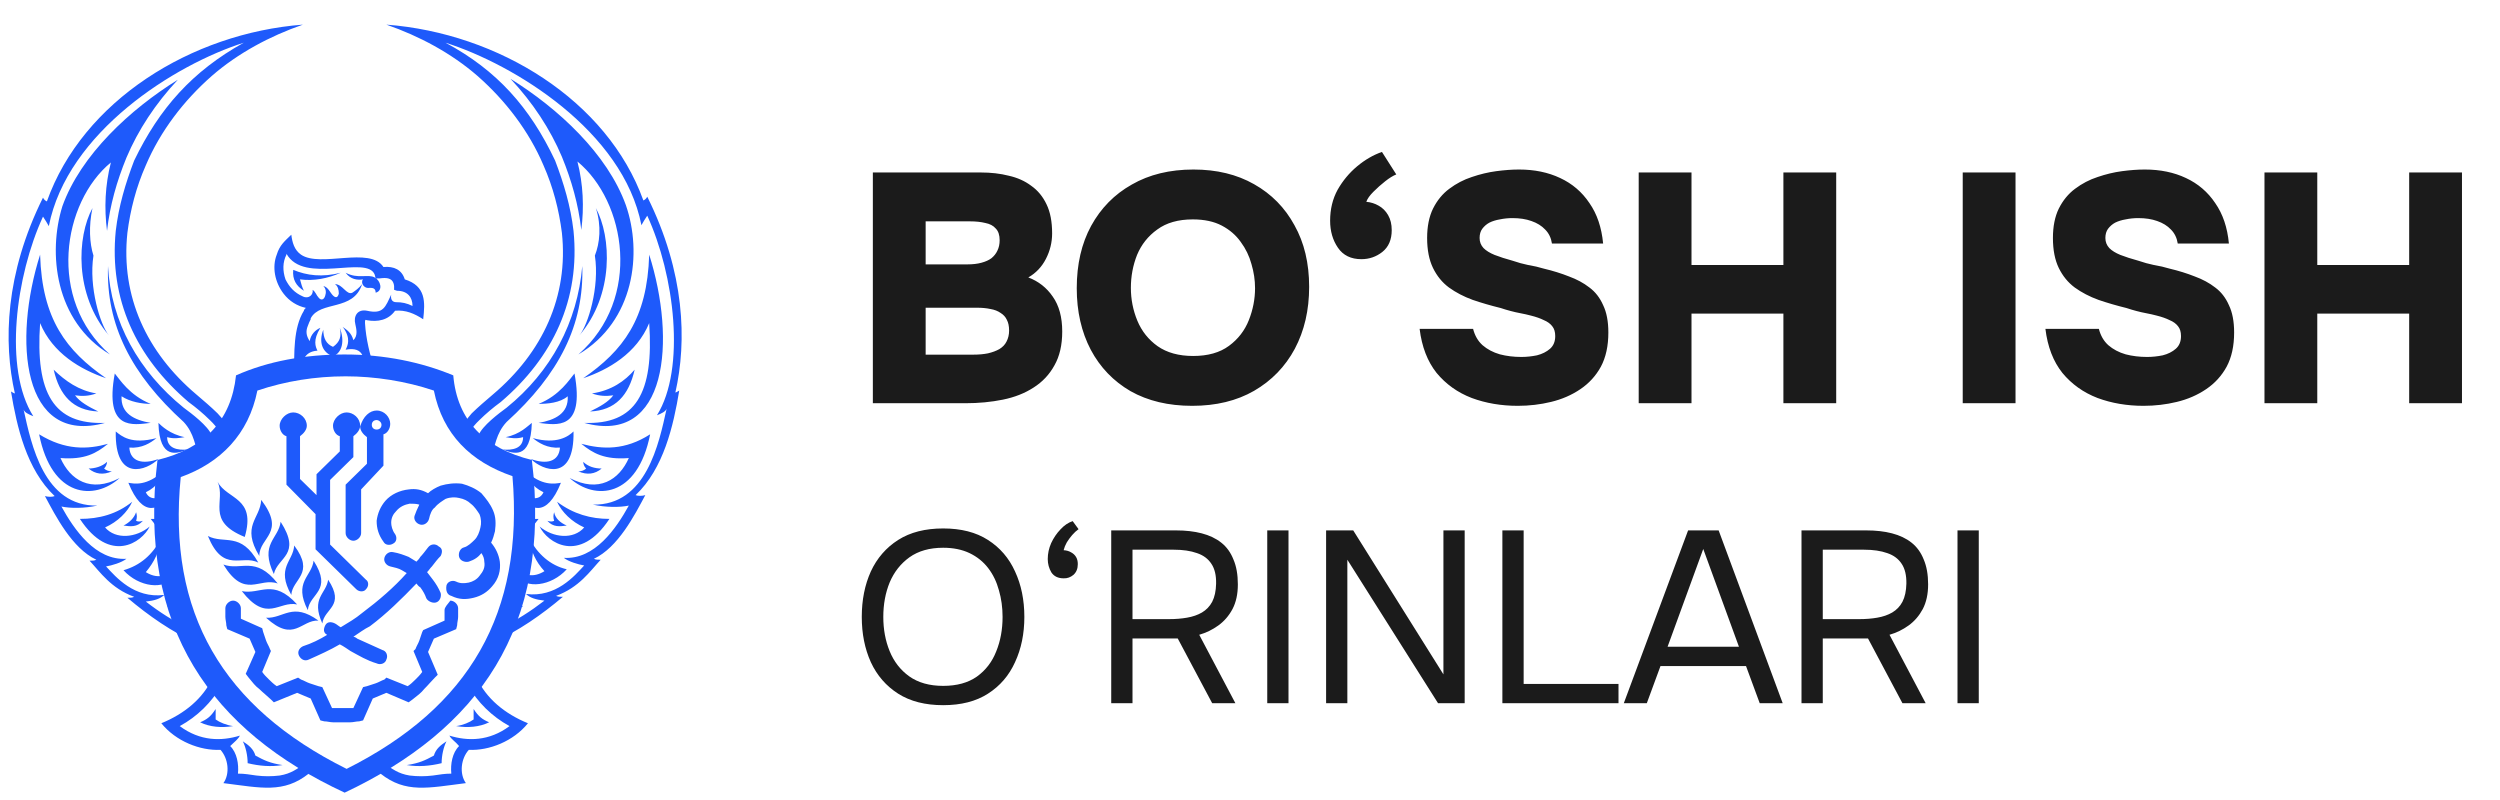 <svg width="100" height="32" viewBox="0 0 100 32" fill="none" xmlns="http://www.w3.org/2000/svg">
<path d="M15.066 16.421C15.376 16.421 15.609 16.688 15.609 16.954C15.609 17.144 15.493 17.334 15.338 17.372V18.626L14.445 19.577V21.326C14.445 21.478 14.29 21.63 14.135 21.63C13.98 21.63 13.825 21.478 13.825 21.326V19.463C13.825 19.425 13.825 19.425 13.825 19.387C13.825 19.387 13.825 19.387 13.863 19.349L14.678 18.55V17.486C14.523 17.372 14.406 17.22 14.406 17.068C14.523 16.649 14.794 16.421 15.066 16.421ZM12.117 0.985C10.799 1.442 9.518 2.126 8.471 3.038C7.346 4.027 6.415 5.244 5.833 6.612C5.445 7.487 5.212 8.399 5.096 9.312C4.824 11.859 5.871 14.102 7.85 15.775C8.16 16.041 8.432 16.269 8.703 16.535C8.897 16.764 9.091 16.916 9.169 17.22C9.169 17.22 9.169 17.258 9.208 17.258C9.091 17.41 8.975 17.562 8.859 17.638C8.859 17.524 8.82 17.41 8.781 17.334C8.703 17.106 8.548 16.954 8.393 16.802C8.122 16.535 7.85 16.307 7.54 16.079C5.445 14.292 4.358 11.973 4.63 9.236C4.746 8.247 5.018 7.335 5.367 6.422C6.376 4.331 7.695 2.848 9.751 1.708C6.996 2.582 2.69 5.282 1.953 9.046C1.914 8.969 1.798 8.779 1.72 8.665C0.634 11.023 0.13 14.748 1.332 16.649C1.138 16.573 0.983 16.497 0.944 16.383C1.255 17.79 1.759 20.261 3.893 20.223C3.389 20.337 2.807 20.337 2.457 20.261C2.962 21.174 3.815 22.428 5.057 22.352C4.863 22.505 4.475 22.619 4.242 22.657C4.63 23.075 5.367 23.949 6.57 23.797C6.415 23.949 6.182 24.025 5.833 24.063C6.376 24.482 6.958 24.862 7.617 25.166C7.695 25.356 7.811 25.546 7.889 25.736C6.88 25.28 5.949 24.634 5.096 23.911C5.212 23.911 5.289 23.911 5.367 23.873C4.436 23.531 4.009 22.885 3.582 22.428C3.699 22.428 3.776 22.428 3.854 22.39C2.884 21.934 2.225 20.642 1.798 19.843C1.914 19.881 2.108 19.881 2.186 19.843C1.061 18.779 0.673 17.068 0.44 15.661C0.518 15.699 0.556 15.737 0.595 15.737C0.13 13.684 0.207 10.947 1.72 7.905C1.759 7.981 1.798 8.019 1.875 8.057C3.311 4.027 7.656 1.328 12.117 0.985ZM17.859 29.652C17.627 29.804 17.433 29.956 17.355 30.223C17.006 30.413 16.773 30.527 16.269 30.603C16.734 30.679 17.2 30.641 17.665 30.527C17.665 30.223 17.743 29.88 17.859 29.652ZM18.945 28.36C18.945 28.512 18.945 28.702 18.945 28.778C18.79 28.892 18.519 29.006 18.247 29.044C18.713 29.12 19.178 29.082 19.566 28.892C19.295 28.778 19.14 28.664 18.945 28.36ZM17.976 29.424C18.713 29.652 19.566 29.652 20.381 29.044C19.683 28.664 19.101 28.093 18.713 27.409L19.062 27.105C19.45 27.941 20.187 28.55 21.118 28.93C20.536 29.652 19.566 30.032 18.752 29.994C18.441 30.337 18.364 30.945 18.635 31.325C17.122 31.515 16.23 31.743 15.221 30.945L15.299 30.489C15.687 30.755 15.919 30.945 16.385 31.021C16.695 31.059 17.006 31.059 17.316 31.021C17.588 30.983 17.782 30.945 18.053 30.945C18.014 30.565 18.092 30.108 18.364 29.842C18.208 29.652 18.053 29.576 17.976 29.424ZM9.712 29.652C9.945 29.804 10.139 29.956 10.216 30.223C10.566 30.413 10.799 30.527 11.303 30.603C10.837 30.679 10.372 30.641 9.906 30.527C9.906 30.223 9.829 29.88 9.712 29.652ZM8.626 28.36C8.626 28.512 8.626 28.702 8.626 28.778C8.781 28.892 9.053 29.006 9.324 29.044C8.859 29.12 8.393 29.082 8.005 28.892C8.277 28.778 8.432 28.664 8.626 28.36ZM9.596 29.424C8.859 29.652 8.005 29.652 7.19 29.044C7.889 28.664 8.471 28.093 8.859 27.409L8.509 27.105C8.122 27.941 7.384 28.55 6.453 28.93C7.035 29.652 8.005 30.032 8.82 29.994C9.13 30.337 9.208 30.945 8.936 31.325C10.449 31.515 11.342 31.743 12.35 30.945L12.273 30.489C11.885 30.755 11.652 30.945 11.186 31.021C10.876 31.059 10.566 31.059 10.255 31.021C9.984 30.983 9.79 30.945 9.518 30.945C9.557 30.565 9.479 30.108 9.208 29.842C9.402 29.652 9.518 29.576 9.596 29.424ZM18.364 17.258C18.48 17.41 18.596 17.562 18.713 17.638C18.713 17.524 18.752 17.41 18.79 17.334C18.868 17.106 19.023 16.954 19.178 16.802C19.45 16.535 19.721 16.307 20.032 16.079C22.127 14.292 23.213 11.973 22.941 9.236C22.825 8.247 22.553 7.335 22.204 6.422C21.196 4.293 19.877 2.81 17.82 1.708C20.575 2.582 24.92 5.244 25.657 9.008C25.696 8.931 25.812 8.741 25.89 8.627C26.976 10.985 27.442 14.748 26.278 16.611C26.472 16.535 26.627 16.459 26.666 16.345C26.355 17.752 25.851 20.223 23.717 20.185C24.222 20.299 24.804 20.299 25.153 20.223C24.648 21.136 23.795 22.39 22.553 22.314C22.747 22.466 23.135 22.581 23.368 22.619C22.98 23.037 22.243 23.911 21.041 23.759C21.196 23.911 21.428 23.987 21.778 24.025C21.235 24.443 20.652 24.824 19.993 25.128C19.915 25.318 19.799 25.508 19.721 25.698C20.73 25.242 21.661 24.596 22.515 23.873C22.398 23.873 22.321 23.873 22.243 23.835C23.174 23.493 23.601 22.847 24.028 22.39C23.911 22.39 23.834 22.39 23.756 22.352C24.726 21.896 25.386 20.604 25.812 19.805C25.696 19.843 25.502 19.843 25.424 19.805C26.549 18.741 26.937 17.03 27.17 15.623C27.093 15.661 27.054 15.699 27.015 15.699C27.48 13.646 27.403 10.909 25.89 7.867C25.851 7.943 25.812 7.981 25.735 8.019C24.299 4.027 19.954 1.328 15.454 0.985C16.773 1.442 18.053 2.126 19.101 3.038C20.226 4.027 21.157 5.244 21.739 6.612C22.127 7.487 22.36 8.399 22.476 9.312C22.747 11.859 21.7 14.102 19.721 15.775C19.411 16.041 19.14 16.269 18.868 16.535C18.674 16.764 18.519 16.954 18.364 17.258C18.402 17.22 18.402 17.22 18.364 17.258ZM13.32 14.254C12.893 14.102 12.738 13.684 12.932 13.19C12.932 13.532 13.049 13.76 13.32 13.874C13.592 13.684 13.669 13.456 13.592 13.114C13.786 13.608 13.708 14.102 13.32 14.254ZM16.501 12.239C16.269 12.125 16.075 12.087 15.842 12.087C15.726 12.087 15.609 12.011 15.648 11.783C15.415 12.277 15.338 12.581 14.678 12.429C14.29 12.353 14.135 12.657 14.212 12.961C14.251 13.152 14.329 13.418 14.135 13.608C14.057 13.304 13.863 13.19 13.708 13.076C14.057 13.532 13.902 13.836 13.825 13.988C14.6 13.836 14.6 14.444 14.484 14.748C14.678 14.748 14.872 14.787 14.988 14.787C14.794 14.178 14.639 13.57 14.6 12.924C14.6 12.809 14.6 12.771 14.678 12.809C15.105 12.886 15.531 12.809 15.803 12.429C16.23 12.391 16.579 12.543 16.928 12.771C17.006 12.087 17.044 11.441 16.191 11.175C16.075 10.794 15.764 10.642 15.338 10.68C14.794 9.844 12.816 10.718 12.04 10.186C11.768 9.996 11.691 9.692 11.652 9.388C11.38 9.654 11.186 9.806 11.07 10.186C10.876 10.68 10.992 11.289 11.342 11.745C11.574 12.049 11.885 12.239 12.234 12.315C12.195 12.353 12.156 12.391 12.156 12.429C11.729 13.114 11.768 14.14 11.768 14.939C11.885 14.901 12.04 14.901 12.156 14.863C12.04 14.482 12.156 14.064 12.699 14.026C12.622 13.874 12.505 13.608 12.816 13.114C12.622 13.19 12.428 13.38 12.389 13.646C12.234 13.418 12.234 13.228 12.312 13.038C12.35 12.924 12.389 12.848 12.428 12.771V12.733C12.816 12.011 14.135 12.467 14.484 11.365C14.368 11.517 14.212 11.631 14.096 11.707C13.863 11.821 13.708 11.365 13.398 11.365C13.514 11.441 13.553 11.593 13.553 11.745C13.514 11.897 13.437 11.935 13.32 11.821C13.204 11.707 13.126 11.479 12.932 11.441C13.049 11.555 13.049 11.707 13.01 11.821C12.971 11.973 12.855 12.049 12.738 11.897C12.661 11.821 12.622 11.669 12.505 11.593C12.544 11.783 12.35 11.973 12.117 11.859C11.768 11.707 11.574 11.479 11.419 11.175C11.303 10.832 11.303 10.49 11.458 10.186C11.458 10.186 11.458 10.186 11.458 10.148C12.156 11.403 14.678 10.186 14.988 10.985L15.027 11.137H15.182C15.454 11.099 15.726 11.099 15.764 11.441V11.593L15.881 11.631C16.307 11.631 16.501 11.897 16.501 12.239ZM12.505 14.825C12.583 14.672 12.699 14.596 12.777 14.52C12.738 14.634 12.699 14.71 12.661 14.825C12.583 14.825 12.583 14.825 12.505 14.825ZM14.057 14.787C14.018 14.672 13.902 14.52 13.786 14.406C13.98 14.444 14.174 14.558 14.29 14.787C14.212 14.787 14.096 14.787 14.057 14.787ZM12.893 14.787C12.893 14.71 12.932 14.634 12.932 14.558C12.932 14.634 12.932 14.71 12.971 14.748L12.893 14.787ZM13.669 14.787C13.669 14.71 13.63 14.596 13.63 14.482C13.708 14.596 13.747 14.672 13.786 14.787H13.669ZM4.32 10.642C4.242 12.999 5.251 14.977 7.346 16.878C7.772 17.334 7.811 17.866 7.966 18.322C8.044 18.284 8.122 18.246 8.199 18.17C8.16 17.942 8.16 17.79 8.122 17.638C8.238 17.714 8.316 17.866 8.393 18.056C8.471 18.018 8.509 17.942 8.587 17.904C8.587 17.828 8.548 17.752 8.548 17.676C8.548 17.6 8.509 17.486 8.471 17.41C8.316 17.03 7.656 16.535 7.346 16.307C5.561 14.863 4.436 12.886 4.32 10.642ZM4.397 14.178C1.875 11.973 2.496 8.095 4.436 6.498C4.203 7.411 4.164 8.323 4.281 9.236C4.397 8.209 4.669 7.259 5.057 6.308C5.522 5.206 6.221 4.141 7.113 3.19C5.212 4.369 3.233 6.194 2.496 8.247C1.914 10.11 2.186 12.848 4.397 14.178ZM1.604 10.186C0.518 13.608 0.867 17.828 4.203 16.916C2.147 16.992 1.41 15.737 1.604 12.924C2.108 14.14 3.233 14.787 4.242 15.129C2.651 14.026 1.681 12.771 1.604 10.186ZM1.565 17.372C2.069 19.919 3.776 20.033 4.785 19.121C3.621 19.729 2.807 19.197 2.419 18.322C3.389 18.398 3.854 18.132 4.32 17.752C3.505 17.98 2.613 18.018 1.565 17.372ZM3.195 20.756C4.397 22.581 5.677 21.706 5.988 21.06C5.445 21.516 4.63 21.592 4.203 21.098C4.708 20.87 5.096 20.489 5.289 20.071C4.669 20.566 3.97 20.756 3.195 20.756ZM6.453 21.516C6.104 22.2 5.6 22.619 4.94 22.809C5.561 23.493 6.57 23.607 6.958 23.075C6.958 22.961 6.919 22.885 6.919 22.771C6.647 23.075 6.259 23.151 5.833 22.885C6.182 22.466 6.376 22.048 6.453 21.516ZM7.307 24.329C7.268 24.177 7.229 24.025 7.19 23.949C7.035 24.139 6.88 24.215 6.686 24.253C6.958 24.405 7.19 24.405 7.307 24.329ZM4.591 14.939C4.164 17.258 5.328 16.992 6.027 16.916C5.367 16.802 4.824 16.535 4.863 15.851C5.212 16.079 5.677 16.155 6.027 16.155C5.173 15.813 4.785 15.167 4.591 14.939ZM4.63 17.258C4.591 19.311 5.871 18.817 6.337 18.36C5.716 18.588 5.212 18.474 5.173 17.904C5.677 17.942 6.027 17.714 6.259 17.524C5.251 17.79 4.863 17.448 4.63 17.258ZM5.134 19.311C5.716 20.756 6.376 20.375 6.764 19.843C6.764 19.767 6.764 19.729 6.764 19.653C6.376 19.995 5.988 20.033 5.833 19.691C6.298 19.463 6.492 19.121 6.57 18.817C5.871 19.463 5.367 19.349 5.134 19.311ZM6.027 20.756C6.337 21.174 6.57 21.402 6.764 21.516C6.725 21.212 6.725 20.908 6.725 20.604C6.453 20.794 6.182 20.756 6.027 20.756ZM6.337 16.916C6.376 18.436 7.113 18.132 7.501 17.98C7.113 18.018 6.686 17.942 6.686 17.486C6.958 17.562 7.152 17.524 7.384 17.486C6.803 17.372 6.453 17.03 6.337 16.916ZM6.609 18.398C6.686 18.665 6.764 18.817 6.841 18.969V18.855L7.035 18.779C7.035 18.741 7.035 18.741 6.996 18.703C7.346 18.626 7.462 18.436 7.578 18.284C7.035 18.588 6.725 18.474 6.609 18.398ZM3.699 8.323C3.078 9.464 2.962 11.783 4.358 13.418C4.009 12.999 3.544 11.479 3.738 10.224C3.582 9.73 3.544 9.046 3.699 8.323ZM2.147 14.787C2.38 15.813 2.923 16.421 3.932 16.459C3.544 16.269 3.195 16.079 3.001 15.813C3.272 15.851 3.544 15.851 3.854 15.737C3.156 15.623 2.613 15.243 2.147 14.787ZM3.544 18.741C3.815 18.969 4.126 19.007 4.475 18.855C4.358 18.855 4.242 18.817 4.164 18.741C4.242 18.665 4.281 18.55 4.281 18.474C4.087 18.665 3.776 18.741 3.544 18.741ZM4.94 21.022C5.212 21.06 5.483 21.098 5.716 20.832C5.6 20.87 5.522 20.87 5.445 20.832C5.483 20.718 5.483 20.604 5.445 20.489C5.367 20.718 5.173 20.908 4.94 21.022ZM6.376 22.619C6.57 22.581 6.764 22.505 6.841 22.352C6.841 22.314 6.841 22.276 6.841 22.2C6.803 22.2 6.764 22.238 6.725 22.2C6.725 22.124 6.647 21.972 6.57 21.896C6.609 22.2 6.531 22.428 6.376 22.619ZM23.291 10.642C23.368 12.999 22.36 14.977 20.265 16.878C19.838 17.334 19.799 17.866 19.644 18.322C19.566 18.284 19.489 18.246 19.411 18.17C19.45 17.942 19.45 17.79 19.489 17.638C19.372 17.714 19.295 17.866 19.217 18.056C19.14 18.018 19.101 17.942 19.023 17.904C19.023 17.828 19.062 17.752 19.062 17.676C19.062 17.6 19.101 17.486 19.14 17.41C19.295 17.03 19.954 16.535 20.265 16.307C22.049 14.863 23.097 12.886 23.291 10.642ZM23.135 14.178C25.696 11.935 25.036 8.057 23.097 6.46C23.329 7.373 23.368 8.285 23.252 9.198C23.135 8.171 22.864 7.221 22.476 6.27C22.01 5.168 21.312 4.103 20.42 3.152C22.321 4.331 24.299 6.156 25.036 8.209C25.696 10.11 25.386 12.848 23.135 14.178ZM25.968 10.186C27.054 13.608 26.705 17.828 23.368 16.916C25.424 16.992 26.161 15.737 25.968 12.924C25.463 14.14 24.338 14.787 23.329 15.129C24.92 14.026 25.89 12.771 25.968 10.186ZM26.006 17.372C25.502 19.919 23.795 20.033 22.786 19.121C23.95 19.729 24.765 19.197 25.153 18.322C24.183 18.398 23.717 18.132 23.252 17.752C24.105 17.98 24.998 18.018 26.006 17.372ZM24.377 20.756C23.174 22.581 21.894 21.706 21.584 21.06C22.127 21.516 22.941 21.592 23.368 21.098C22.864 20.87 22.476 20.489 22.282 20.071C22.941 20.566 23.64 20.756 24.377 20.756ZM21.157 21.516C21.506 22.162 22.01 22.619 22.67 22.771C22.049 23.455 21.041 23.569 20.652 23.037C20.652 22.923 20.691 22.847 20.691 22.733C20.963 23.037 21.351 23.113 21.778 22.847C21.428 22.466 21.235 22.048 21.157 21.516ZM20.303 24.329C20.342 24.177 20.381 24.025 20.42 23.949C20.575 24.139 20.73 24.215 20.924 24.253C20.614 24.405 20.42 24.405 20.303 24.329ZM22.98 14.939C23.407 17.258 22.243 16.992 21.545 16.916C22.204 16.802 22.747 16.535 22.709 15.851C22.398 16.117 21.894 16.155 21.545 16.155C22.398 15.813 22.786 15.167 22.98 14.939ZM22.941 17.258C22.98 19.311 21.7 18.817 21.235 18.36C21.855 18.588 22.36 18.474 22.398 17.904C21.894 17.942 21.545 17.714 21.312 17.524C22.282 17.79 22.747 17.448 22.941 17.258ZM22.437 19.311C21.855 20.756 21.196 20.375 20.808 19.843C20.808 19.767 20.808 19.729 20.808 19.653C21.196 19.995 21.584 20.033 21.739 19.691C21.273 19.463 21.079 19.121 21.002 18.817C21.661 19.463 22.204 19.349 22.437 19.311ZM21.545 20.756C21.235 21.174 21.002 21.402 20.808 21.516C20.846 21.212 20.846 20.908 20.846 20.604C21.118 20.794 21.39 20.756 21.545 20.756ZM21.273 16.916C21.235 18.436 20.497 18.132 20.109 17.98C20.497 18.018 20.924 17.942 20.924 17.486C20.652 17.562 20.459 17.524 20.226 17.486C20.808 17.372 21.118 17.03 21.273 16.916ZM21.002 18.398C20.924 18.665 20.846 18.817 20.769 18.969V18.855L20.536 18.779C20.536 18.741 20.536 18.741 20.575 18.703C20.226 18.626 20.109 18.436 19.993 18.284C20.536 18.588 20.846 18.474 21.002 18.398ZM23.834 8.323C24.454 9.464 24.571 11.783 23.174 13.418C23.523 12.999 23.989 11.479 23.795 10.224C23.989 9.73 24.067 9.046 23.834 8.323ZM25.386 14.787C25.153 15.813 24.61 16.421 23.601 16.459C23.989 16.269 24.338 16.079 24.532 15.813C24.261 15.851 23.989 15.851 23.679 15.737C24.454 15.623 24.998 15.243 25.386 14.787ZM24.067 18.741C23.795 18.969 23.485 19.007 23.135 18.855C23.252 18.855 23.368 18.817 23.446 18.741C23.368 18.665 23.329 18.55 23.329 18.474C23.523 18.665 23.795 18.741 24.067 18.741ZM22.67 21.022C22.398 21.06 22.127 21.098 21.894 20.832C22.01 20.87 22.088 20.87 22.166 20.832C22.127 20.718 22.127 20.604 22.166 20.489C22.204 20.718 22.398 20.908 22.67 21.022ZM21.235 22.619C21.041 22.581 20.846 22.505 20.769 22.352C20.769 22.314 20.769 22.276 20.769 22.2C20.808 22.2 20.846 22.238 20.885 22.2C20.885 22.124 20.963 21.972 21.041 21.896C20.963 22.2 21.041 22.428 21.235 22.619ZM13.825 10.909C14.329 11.175 14.717 10.947 14.988 11.099C15.221 11.213 15.338 11.631 15.027 11.707C15.027 11.479 14.833 11.517 14.717 11.517C14.6 11.517 14.484 11.403 14.484 11.289C14.484 11.251 14.484 11.213 14.523 11.175C14.29 11.213 14.018 11.175 13.825 10.909ZM11.729 10.794C11.691 11.175 11.846 11.441 12.156 11.631C12.079 11.479 12.04 11.327 12.001 11.175C12.544 11.251 13.126 11.137 13.63 10.909C12.893 11.099 12.273 11.023 11.729 10.794ZM18.053 23.835C18.364 23.987 18.635 23.987 18.945 23.911C19.256 23.835 19.489 23.683 19.683 23.455C19.954 23.151 20.032 22.809 19.993 22.466C19.954 22.2 19.838 21.934 19.644 21.706C19.721 21.554 19.76 21.402 19.799 21.25C19.838 20.946 19.838 20.68 19.721 20.413C19.605 20.147 19.45 19.957 19.256 19.729C19.023 19.539 18.752 19.425 18.48 19.349C18.17 19.311 17.898 19.349 17.627 19.425C17.433 19.501 17.238 19.615 17.122 19.729C16.851 19.577 16.618 19.539 16.346 19.577C15.997 19.615 15.648 19.767 15.415 20.033C15.221 20.261 15.105 20.527 15.066 20.832C15.066 21.136 15.143 21.402 15.338 21.668C15.415 21.82 15.609 21.82 15.726 21.744C15.881 21.668 15.881 21.478 15.803 21.364C15.687 21.212 15.648 21.022 15.648 20.908C15.648 20.718 15.726 20.566 15.842 20.451C15.997 20.261 16.191 20.185 16.385 20.147C16.501 20.147 16.657 20.147 16.773 20.185C16.695 20.337 16.618 20.527 16.579 20.642C16.54 20.794 16.657 20.946 16.812 20.984C16.967 21.022 17.122 20.908 17.161 20.756C17.2 20.566 17.277 20.375 17.394 20.299C17.51 20.147 17.704 20.033 17.82 19.957C18.014 19.881 18.208 19.881 18.364 19.919C18.558 19.957 18.713 20.033 18.829 20.147C18.984 20.261 19.101 20.451 19.178 20.566C19.256 20.756 19.256 20.946 19.217 21.098C19.178 21.288 19.101 21.478 18.984 21.592C18.868 21.706 18.713 21.858 18.558 21.896C18.402 21.934 18.325 22.124 18.364 22.276C18.402 22.428 18.596 22.505 18.752 22.466C18.984 22.39 19.14 22.276 19.256 22.124C19.333 22.238 19.372 22.352 19.372 22.466C19.411 22.695 19.333 22.847 19.178 23.037C19.062 23.189 18.907 23.265 18.752 23.303C18.558 23.341 18.402 23.341 18.247 23.265C18.092 23.189 17.898 23.265 17.859 23.417C17.82 23.645 17.898 23.797 18.053 23.835ZM17.782 24.405C17.782 24.52 17.782 24.596 17.782 24.71V24.824L16.928 25.204L16.889 25.28C16.851 25.394 16.812 25.508 16.773 25.622C16.734 25.736 16.657 25.85 16.618 25.964L16.54 26.04L16.889 26.877C16.812 26.991 16.695 27.105 16.618 27.181C16.501 27.295 16.424 27.371 16.307 27.447L15.454 27.105L15.376 27.181C15.26 27.219 15.143 27.295 15.027 27.333C14.911 27.371 14.794 27.409 14.678 27.447L14.523 27.485L14.135 28.322H14.018C13.941 28.322 13.825 28.322 13.708 28.322C13.592 28.322 13.514 28.322 13.398 28.322H13.281L12.893 27.485L12.738 27.447C12.622 27.409 12.505 27.371 12.389 27.333C12.273 27.295 12.156 27.219 12.04 27.181L11.924 27.105L11.07 27.447C10.954 27.371 10.837 27.257 10.76 27.181C10.643 27.067 10.566 26.991 10.488 26.877L10.837 26.04L10.799 25.964C10.76 25.85 10.682 25.736 10.643 25.622C10.604 25.508 10.566 25.394 10.527 25.28L10.488 25.128L9.635 24.748V24.634C9.635 24.558 9.635 24.443 9.635 24.329C9.635 24.177 9.479 24.025 9.324 24.025C9.169 24.025 9.014 24.177 9.014 24.329C9.014 24.443 9.014 24.558 9.014 24.672C9.014 24.786 9.053 24.9 9.053 25.014L9.091 25.166L9.984 25.546C10.023 25.622 10.061 25.736 10.1 25.812C10.139 25.888 10.178 26.002 10.216 26.078L9.829 26.953L9.945 27.105C10.1 27.295 10.216 27.447 10.372 27.561C10.527 27.713 10.721 27.865 10.837 27.979L10.954 28.093L11.885 27.713C11.962 27.751 12.079 27.789 12.156 27.827C12.234 27.865 12.35 27.903 12.428 27.941L12.816 28.816L12.971 28.854C13.087 28.854 13.204 28.892 13.32 28.892C13.437 28.892 13.553 28.892 13.669 28.892C13.786 28.892 13.902 28.892 14.018 28.892C14.135 28.892 14.251 28.854 14.368 28.854L14.523 28.816L14.911 27.941C14.988 27.903 15.105 27.865 15.182 27.827C15.26 27.789 15.376 27.751 15.454 27.713L16.346 28.093L16.501 27.979C16.695 27.827 16.851 27.713 16.967 27.561C17.122 27.409 17.277 27.219 17.394 27.105L17.51 26.991L17.122 26.078C17.161 26.002 17.2 25.888 17.238 25.812C17.277 25.736 17.316 25.622 17.355 25.546L18.247 25.166L18.286 25.014C18.286 24.9 18.325 24.786 18.325 24.672C18.325 24.558 18.325 24.443 18.325 24.329C18.325 24.177 18.17 24.025 18.014 24.025C17.898 24.177 17.782 24.291 17.782 24.405ZM9.79 21.478C10.255 19.881 9.091 19.995 8.703 19.273C9.053 20.033 8.199 20.832 9.79 21.478ZM17.122 21.896C17.006 22.048 16.889 22.2 16.812 22.276C16.773 22.352 16.695 22.428 16.657 22.466C16.54 22.39 16.463 22.352 16.346 22.276C16.152 22.2 15.958 22.124 15.726 22.086C15.57 22.048 15.415 22.162 15.376 22.314C15.338 22.466 15.454 22.619 15.609 22.657C15.764 22.695 15.958 22.733 16.075 22.809C16.152 22.847 16.191 22.885 16.269 22.923C15.764 23.493 15.143 24.025 14.484 24.52C14.212 24.748 13.941 24.9 13.63 25.09C13.553 25.052 13.475 24.976 13.398 24.938C13.243 24.862 13.087 24.862 13.01 25.014C12.932 25.166 12.932 25.318 13.087 25.394C12.777 25.584 12.467 25.736 12.117 25.85C11.962 25.926 11.885 26.078 11.962 26.23C12.04 26.383 12.195 26.459 12.35 26.383C12.777 26.192 13.204 26.002 13.592 25.774C13.747 25.85 13.902 25.964 14.018 26.04C14.368 26.23 14.678 26.421 15.066 26.535C15.221 26.611 15.415 26.535 15.454 26.383C15.531 26.23 15.454 26.04 15.299 26.002C14.95 25.85 14.639 25.698 14.29 25.546C14.251 25.508 14.174 25.47 14.135 25.47C14.368 25.318 14.562 25.166 14.794 25.052C15.454 24.558 16.075 23.949 16.657 23.341C16.695 23.379 16.734 23.455 16.812 23.493C16.928 23.645 17.006 23.797 17.044 23.911C17.083 24.025 17.277 24.139 17.433 24.101C17.588 24.063 17.665 23.873 17.627 23.721C17.549 23.531 17.433 23.341 17.316 23.189C17.238 23.075 17.161 22.999 17.083 22.885C17.161 22.809 17.2 22.733 17.277 22.657C17.394 22.505 17.51 22.352 17.627 22.238C17.704 22.086 17.704 21.934 17.549 21.858C17.433 21.744 17.238 21.744 17.122 21.896ZM13.126 23.189C13.825 24.253 12.971 24.329 12.893 24.938C12.428 23.911 13.049 23.759 13.126 23.189ZM10.643 24.71C11.768 25.736 12.04 24.786 12.738 24.824C11.691 24.063 11.342 24.748 10.643 24.71ZM9.673 23.645C10.682 24.938 11.148 24.025 11.885 24.177C10.915 23.113 10.411 23.797 9.673 23.645ZM11.768 21.82C11.729 22.466 11.031 22.695 11.652 23.797C11.691 23.151 12.622 22.961 11.768 21.82ZM11.225 20.87C11.148 21.554 10.372 21.744 10.954 22.961C11.109 22.276 12.079 22.2 11.225 20.87ZM8.936 22.581C9.79 23.987 10.372 23.075 11.109 23.341C10.216 22.2 9.635 22.847 8.936 22.581ZM8.316 21.44C8.936 22.961 9.673 22.162 10.333 22.505C9.635 21.25 8.975 21.782 8.316 21.44ZM10.449 19.995C10.411 20.756 9.635 21.022 10.372 22.238C10.372 21.478 11.458 21.326 10.449 19.995ZM12.544 22.428C12.467 23.075 11.729 23.265 12.312 24.405C12.389 23.721 13.32 23.645 12.544 22.428ZM12.622 20.566V21.972L14.251 23.569C14.368 23.683 14.562 23.683 14.639 23.569C14.756 23.455 14.756 23.265 14.639 23.189L13.204 21.782V19.197L14.135 18.284V17.448C14.29 17.334 14.406 17.182 14.406 17.03C14.406 16.726 14.135 16.497 13.863 16.497C13.592 16.497 13.32 16.764 13.32 17.03C13.32 17.22 13.437 17.41 13.592 17.448V18.056L12.661 18.969V19.805L12.001 19.159V17.448C12.156 17.334 12.273 17.182 12.273 17.03C12.273 16.726 12.001 16.497 11.729 16.497C11.458 16.497 11.186 16.764 11.186 17.03C11.186 17.22 11.303 17.41 11.458 17.448V19.387L12.622 20.566ZM15.066 16.802C14.95 16.802 14.872 16.878 14.872 16.992C14.872 17.106 14.95 17.182 15.066 17.182C15.182 17.182 15.26 17.106 15.26 16.992C15.26 16.878 15.143 16.802 15.066 16.802ZM13.825 16.802C13.708 16.802 13.63 16.878 13.63 16.992C13.63 17.106 13.708 17.182 13.825 17.182C13.941 17.182 14.018 17.106 14.018 16.992C14.018 16.878 13.941 16.802 13.825 16.802ZM11.691 16.802C11.574 16.802 11.497 16.878 11.497 16.992C11.497 17.106 11.574 17.182 11.691 17.182C11.807 17.182 11.885 17.106 11.885 16.992C11.885 16.878 11.807 16.802 11.691 16.802Z" fill="#1E5AFB"/>
<path d="M13.786 31.706C19.101 29.196 22.089 25.128 21.274 18.399C19.412 17.943 18.287 16.84 18.131 15.015C16.851 14.483 15.377 14.179 13.786 14.179C12.196 14.179 10.722 14.445 9.441 15.015C9.247 16.84 8.161 17.943 6.299 18.399C5.484 25.128 8.471 29.234 13.786 31.706ZM10.295 15.623C11.42 15.243 12.623 15.053 13.825 15.053C14.989 15.053 16.23 15.243 17.355 15.623C17.705 17.372 18.83 18.475 20.498 19.045C20.963 24.52 18.791 28.284 13.864 30.755C8.898 28.284 6.687 24.52 7.23 19.083C8.821 18.513 9.946 17.372 10.295 15.623Z" fill="#1E5AFB"/>
<path d="M34.914 16.129V6.899H39.23C39.638 6.899 40.012 6.942 40.351 7.029C40.699 7.107 40.998 7.242 41.251 7.433C41.511 7.616 41.715 7.863 41.863 8.176C42.011 8.481 42.085 8.867 42.085 9.337C42.085 9.693 42.002 10.032 41.837 10.354C41.672 10.675 41.437 10.923 41.133 11.097C41.542 11.253 41.868 11.509 42.111 11.866C42.363 12.222 42.489 12.687 42.489 13.261C42.489 13.8 42.385 14.252 42.176 14.617C41.976 14.982 41.698 15.277 41.342 15.503C40.994 15.729 40.586 15.89 40.116 15.986C39.647 16.081 39.147 16.129 38.617 16.129H34.914ZM37.026 14.186H38.93C39.147 14.186 39.343 14.169 39.517 14.134C39.699 14.091 39.851 14.034 39.973 13.965C40.103 13.886 40.199 13.787 40.26 13.665C40.329 13.534 40.364 13.387 40.364 13.222C40.364 13.048 40.334 12.904 40.273 12.791C40.221 12.678 40.138 12.587 40.025 12.518C39.912 12.439 39.777 12.387 39.621 12.361C39.465 12.326 39.286 12.309 39.086 12.309H37.026V14.186ZM37.026 10.575H38.708C38.917 10.575 39.099 10.553 39.256 10.51C39.421 10.466 39.556 10.406 39.66 10.327C39.764 10.241 39.843 10.141 39.895 10.028C39.956 9.906 39.986 9.767 39.986 9.61C39.986 9.402 39.934 9.245 39.83 9.141C39.734 9.028 39.595 8.954 39.412 8.919C39.239 8.876 39.034 8.854 38.8 8.854H37.026V10.575ZM47.685 16.233C46.738 16.233 45.917 16.038 45.221 15.646C44.535 15.247 44.005 14.695 43.631 13.991C43.257 13.278 43.07 12.457 43.07 11.527C43.07 10.571 43.262 9.741 43.644 9.037C44.035 8.324 44.578 7.772 45.274 7.381C45.969 6.981 46.79 6.781 47.738 6.781C48.668 6.781 49.476 6.977 50.163 7.368C50.858 7.759 51.397 8.307 51.779 9.011C52.17 9.706 52.366 10.527 52.366 11.475C52.366 12.405 52.175 13.23 51.792 13.952C51.41 14.664 50.867 15.225 50.163 15.633C49.467 16.033 48.642 16.233 47.685 16.233ZM47.725 14.239C48.316 14.239 48.794 14.104 49.159 13.834C49.524 13.565 49.789 13.222 49.954 12.805C50.119 12.387 50.202 11.961 50.202 11.527C50.202 11.205 50.154 10.884 50.058 10.562C49.971 10.241 49.828 9.945 49.628 9.676C49.437 9.406 49.185 9.189 48.872 9.024C48.559 8.859 48.172 8.776 47.712 8.776C47.129 8.776 46.656 8.911 46.291 9.18C45.925 9.441 45.656 9.78 45.482 10.197C45.317 10.614 45.235 11.053 45.235 11.514C45.235 11.974 45.322 12.413 45.495 12.831C45.669 13.248 45.939 13.587 46.304 13.847C46.677 14.108 47.151 14.239 47.725 14.239ZM54.456 10.367C54.039 10.367 53.726 10.214 53.518 9.91C53.309 9.606 53.205 9.245 53.205 8.828C53.205 8.368 53.305 7.955 53.505 7.59C53.713 7.225 53.974 6.912 54.287 6.651C54.6 6.39 54.93 6.199 55.278 6.077L55.851 6.977C55.721 7.029 55.573 7.12 55.408 7.251C55.243 7.381 55.086 7.52 54.939 7.668C54.791 7.816 54.695 7.95 54.652 8.072C54.834 8.089 54.999 8.142 55.147 8.228C55.304 8.315 55.43 8.441 55.525 8.607C55.621 8.772 55.669 8.972 55.669 9.206C55.669 9.589 55.543 9.88 55.291 10.08C55.047 10.271 54.769 10.367 54.456 10.367ZM60.71 16.233C60.049 16.233 59.436 16.129 58.871 15.92C58.306 15.703 57.837 15.368 57.463 14.916C57.098 14.456 56.872 13.869 56.785 13.156H58.924C58.993 13.426 59.119 13.643 59.302 13.808C59.493 13.973 59.723 14.095 59.993 14.173C60.262 14.243 60.549 14.278 60.853 14.278C61.062 14.278 61.27 14.256 61.479 14.213C61.687 14.16 61.861 14.073 62 13.952C62.139 13.83 62.209 13.661 62.209 13.443C62.209 13.278 62.17 13.148 62.092 13.052C62.013 12.948 61.9 12.865 61.753 12.805C61.614 12.735 61.44 12.674 61.231 12.622C61.101 12.587 60.966 12.557 60.827 12.531C60.688 12.505 60.553 12.474 60.423 12.439C60.292 12.405 60.162 12.366 60.032 12.322C59.641 12.226 59.267 12.118 58.91 11.996C58.554 11.866 58.237 11.701 57.959 11.501C57.689 11.301 57.477 11.04 57.32 10.719C57.164 10.397 57.085 9.997 57.085 9.519C57.085 9.058 57.164 8.667 57.32 8.346C57.485 8.016 57.702 7.75 57.972 7.551C58.25 7.342 58.55 7.186 58.871 7.081C59.202 6.968 59.528 6.89 59.849 6.847C60.179 6.803 60.484 6.781 60.762 6.781C61.379 6.781 61.926 6.894 62.404 7.12C62.891 7.346 63.282 7.681 63.578 8.124C63.882 8.559 64.064 9.098 64.125 9.741H62.078C62.044 9.515 61.953 9.328 61.805 9.18C61.666 9.032 61.483 8.919 61.257 8.841C61.04 8.763 60.788 8.724 60.501 8.724C60.327 8.724 60.158 8.741 59.993 8.776C59.836 8.802 59.697 8.846 59.575 8.906C59.462 8.967 59.367 9.05 59.289 9.154C59.219 9.25 59.184 9.371 59.184 9.519C59.184 9.676 59.236 9.81 59.341 9.923C59.445 10.028 59.593 10.119 59.784 10.197C59.984 10.275 60.227 10.354 60.514 10.432C60.714 10.501 60.918 10.558 61.127 10.601C61.344 10.636 61.553 10.684 61.753 10.745C62.118 10.832 62.452 10.936 62.757 11.057C63.069 11.171 63.343 11.318 63.578 11.501C63.812 11.675 63.995 11.909 64.125 12.205C64.264 12.492 64.334 12.857 64.334 13.3C64.334 13.839 64.234 14.295 64.034 14.669C63.834 15.034 63.56 15.334 63.213 15.568C62.865 15.803 62.474 15.973 62.039 16.077C61.614 16.181 61.17 16.233 60.71 16.233ZM65.548 16.129V6.899H67.66V10.601H71.336V6.899H73.448V16.129H71.336V12.544H67.66V16.129H65.548ZM78.509 16.129V6.899H80.621V16.129H78.509ZM85.741 16.233C85.08 16.233 84.468 16.129 83.903 15.92C83.338 15.703 82.868 15.368 82.495 14.916C82.129 14.456 81.903 13.869 81.817 13.156H83.955C84.024 13.426 84.15 13.643 84.333 13.808C84.524 13.973 84.754 14.095 85.024 14.173C85.293 14.243 85.58 14.278 85.884 14.278C86.093 14.278 86.301 14.256 86.51 14.213C86.719 14.16 86.892 14.073 87.031 13.952C87.171 13.83 87.24 13.661 87.24 13.443C87.24 13.278 87.201 13.148 87.123 13.052C87.044 12.948 86.931 12.865 86.784 12.805C86.645 12.735 86.471 12.674 86.262 12.622C86.132 12.587 85.997 12.557 85.858 12.531C85.719 12.505 85.584 12.474 85.454 12.439C85.324 12.405 85.193 12.366 85.063 12.322C84.672 12.226 84.298 12.118 83.942 11.996C83.585 11.866 83.268 11.701 82.99 11.501C82.721 11.301 82.508 11.04 82.351 10.719C82.195 10.397 82.117 9.997 82.117 9.519C82.117 9.058 82.195 8.667 82.351 8.346C82.516 8.016 82.734 7.75 83.003 7.551C83.281 7.342 83.581 7.186 83.903 7.081C84.233 6.968 84.559 6.89 84.88 6.847C85.211 6.803 85.515 6.781 85.793 6.781C86.41 6.781 86.958 6.894 87.436 7.12C87.922 7.346 88.313 7.681 88.609 8.124C88.913 8.559 89.096 9.098 89.156 9.741H87.11C87.075 9.515 86.984 9.328 86.836 9.18C86.697 9.032 86.514 8.919 86.288 8.841C86.071 8.763 85.819 8.724 85.532 8.724C85.358 8.724 85.189 8.741 85.024 8.776C84.867 8.802 84.728 8.846 84.606 8.906C84.494 8.967 84.398 9.05 84.32 9.154C84.25 9.25 84.215 9.371 84.215 9.519C84.215 9.676 84.268 9.81 84.372 9.923C84.476 10.028 84.624 10.119 84.815 10.197C85.015 10.275 85.258 10.354 85.545 10.432C85.745 10.501 85.949 10.558 86.158 10.601C86.375 10.636 86.584 10.684 86.784 10.745C87.149 10.832 87.483 10.936 87.788 11.057C88.1 11.171 88.374 11.318 88.609 11.501C88.844 11.675 89.026 11.909 89.156 12.205C89.296 12.492 89.365 12.857 89.365 13.3C89.365 13.839 89.265 14.295 89.065 14.669C88.865 15.034 88.591 15.334 88.244 15.568C87.896 15.803 87.505 15.973 87.07 16.077C86.645 16.181 86.201 16.233 85.741 16.233ZM90.579 16.129V6.899H92.691V10.601H96.367V6.899H98.479V16.129H96.367V12.544H92.691V16.129H90.579Z" fill="#1B1B1B"/>
<path d="M37.727 28.207C37.01 28.207 36.41 28.054 35.928 27.748C35.446 27.441 35.081 27.021 34.833 26.486C34.592 25.952 34.471 25.349 34.471 24.677C34.471 23.999 34.592 23.393 34.833 22.859C35.081 22.324 35.446 21.904 35.928 21.597C36.41 21.291 37.01 21.138 37.727 21.138C38.444 21.138 39.041 21.291 39.517 21.597C39.999 21.904 40.361 22.324 40.602 22.859C40.85 23.393 40.974 23.999 40.974 24.677C40.974 25.349 40.85 25.952 40.602 26.486C40.361 27.021 39.999 27.441 39.517 27.748C39.041 28.054 38.444 28.207 37.727 28.207ZM37.727 27.435C38.275 27.435 38.725 27.311 39.077 27.063C39.429 26.809 39.686 26.473 39.849 26.056C40.019 25.639 40.103 25.179 40.103 24.677C40.103 24.299 40.054 23.944 39.957 23.612C39.865 23.273 39.722 22.976 39.526 22.722C39.331 22.468 39.083 22.269 38.783 22.125C38.483 21.982 38.131 21.91 37.727 21.91C37.186 21.91 36.736 22.037 36.378 22.292C36.026 22.546 35.762 22.881 35.586 23.299C35.416 23.716 35.332 24.175 35.332 24.677C35.332 25.173 35.416 25.629 35.586 26.046C35.755 26.463 36.016 26.799 36.368 27.053C36.727 27.308 37.18 27.435 37.727 27.435ZM42.545 23.133C42.324 23.133 42.161 23.054 42.056 22.898C41.959 22.735 41.91 22.556 41.91 22.36C41.91 22.145 41.955 21.933 42.047 21.724C42.144 21.516 42.268 21.333 42.418 21.177C42.568 21.014 42.731 20.903 42.907 20.845L43.142 21.167C43.057 21.226 42.972 21.304 42.887 21.402C42.809 21.493 42.737 21.591 42.672 21.695C42.614 21.799 42.571 21.904 42.545 22.008C42.663 22.015 42.764 22.044 42.848 22.096C42.933 22.142 42.998 22.204 43.044 22.282C43.09 22.36 43.112 22.454 43.112 22.565C43.112 22.748 43.054 22.891 42.936 22.996C42.819 23.093 42.689 23.139 42.545 23.133ZM44.449 28.129V21.216H47.041C47.425 21.216 47.767 21.255 48.067 21.333C48.373 21.412 48.634 21.535 48.849 21.705C49.065 21.874 49.227 22.099 49.338 22.38C49.456 22.653 49.514 22.986 49.514 23.377C49.514 23.762 49.443 24.091 49.299 24.364C49.156 24.632 48.967 24.85 48.732 25.02C48.497 25.189 48.243 25.313 47.969 25.391L49.416 28.129H48.488L47.109 25.538H45.3V28.129H44.449ZM45.3 24.765H46.767C47.021 24.765 47.259 24.746 47.48 24.707C47.709 24.668 47.907 24.599 48.077 24.501C48.253 24.397 48.39 24.254 48.488 24.071C48.585 23.882 48.638 23.641 48.644 23.348C48.651 23.015 48.589 22.751 48.458 22.556C48.328 22.354 48.136 22.21 47.881 22.125C47.627 22.034 47.318 21.988 46.953 21.988H45.3V24.765ZM50.69 28.129V21.216H51.54V28.129H50.69ZM53.044 28.129V21.216H54.129L57.737 26.975V21.216H58.587V28.129H57.522L53.894 22.389V28.129H53.044ZM60.095 28.129V21.216H60.946V27.357H64.74V28.129H60.095ZM64.952 28.129L67.524 21.216H68.746L71.308 28.129H70.389L69.841 26.643H66.419L65.872 28.129H64.952ZM66.703 25.87H69.558L68.13 21.959L66.703 25.87ZM72.06 28.129V21.216H74.651C75.036 21.216 75.378 21.255 75.678 21.333C75.984 21.412 76.245 21.535 76.46 21.705C76.675 21.874 76.838 22.099 76.949 22.38C77.066 22.653 77.125 22.986 77.125 23.377C77.125 23.762 77.053 24.091 76.91 24.364C76.766 24.632 76.578 24.85 76.343 25.02C76.108 25.189 75.854 25.313 75.58 25.391L77.027 28.129H76.098L74.72 25.538H72.911V28.129H72.06ZM72.911 24.765H74.377C74.632 24.765 74.87 24.746 75.091 24.707C75.319 24.668 75.518 24.599 75.688 24.501C75.864 24.397 76.001 24.254 76.098 24.071C76.196 23.882 76.248 23.641 76.255 23.348C76.261 23.015 76.199 22.751 76.069 22.556C75.939 22.354 75.746 22.21 75.492 22.125C75.238 22.034 74.928 21.988 74.563 21.988H72.911V24.765ZM78.3 28.129V21.216H79.151V28.129H78.3Z" fill="#1B1B1B"/>
</svg>
